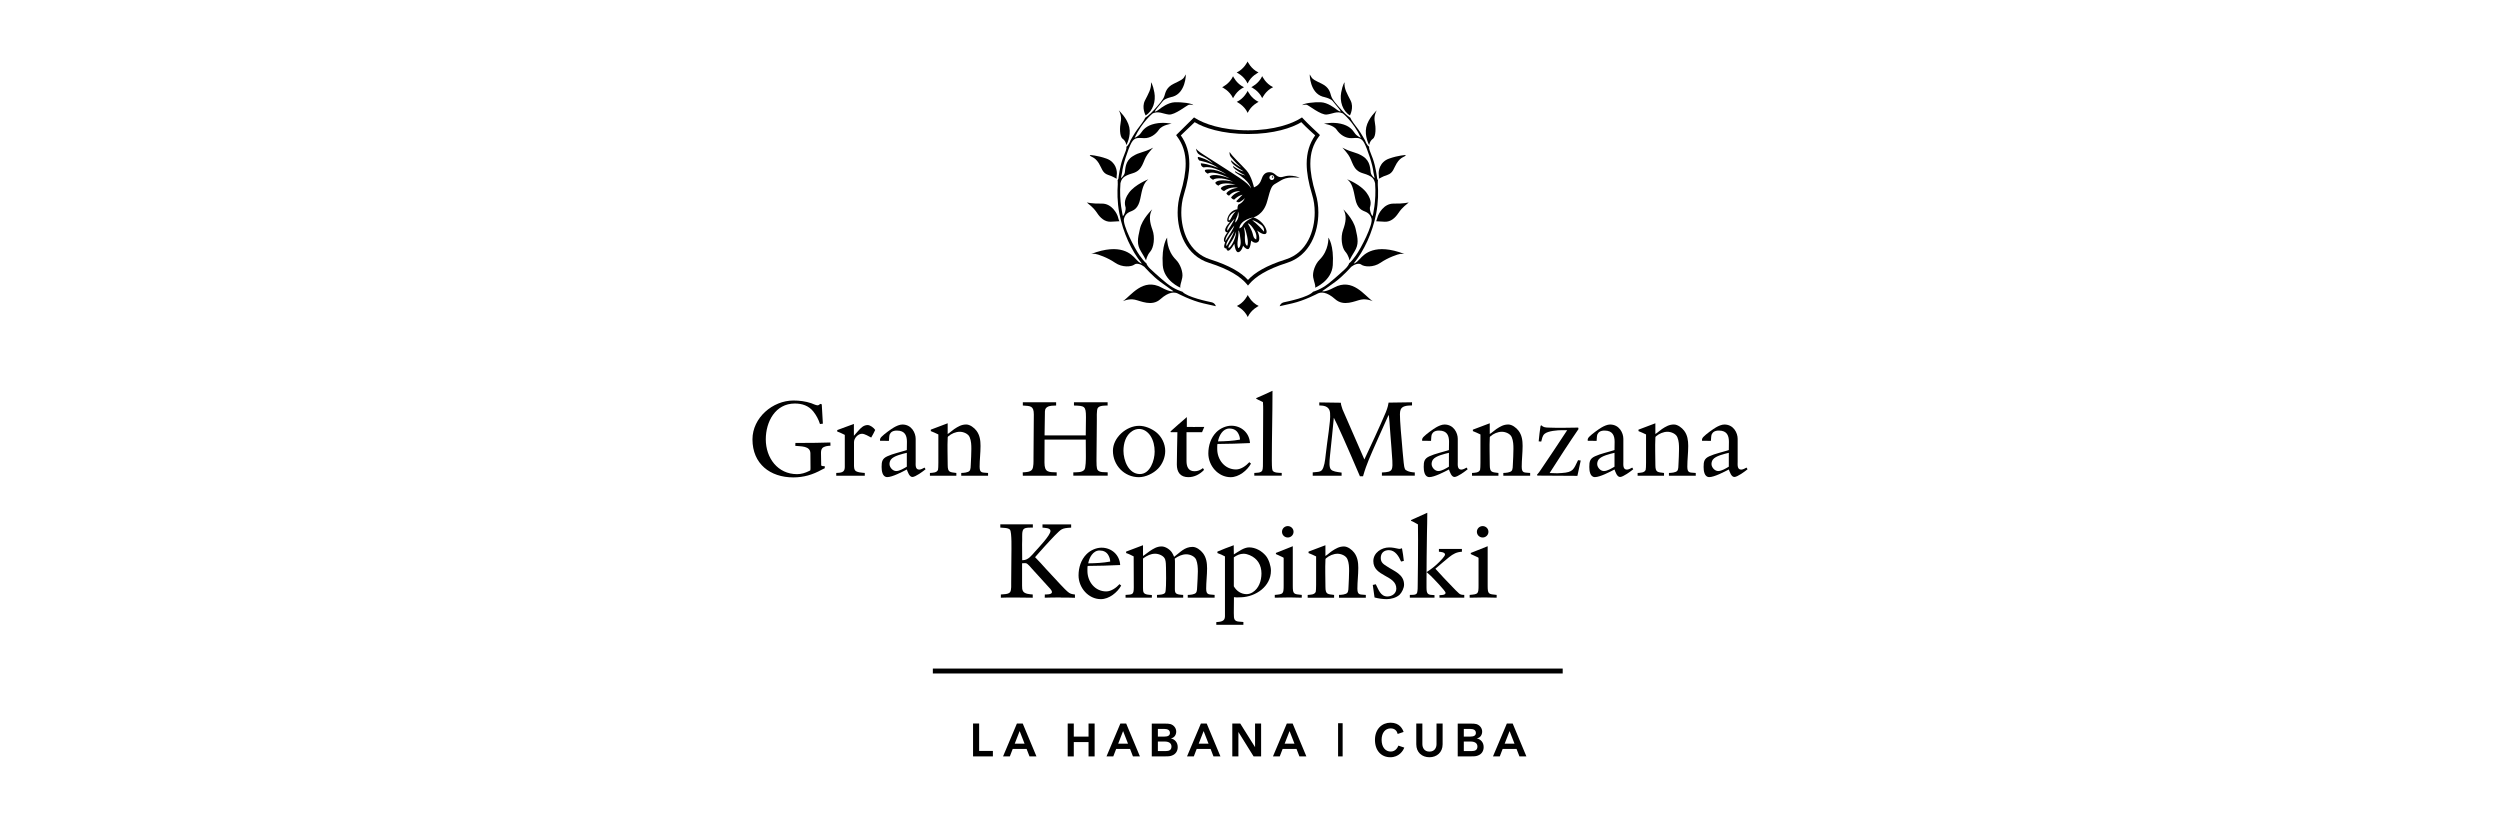<svg xmlns="http://www.w3.org/2000/svg" width="291" height="95" viewBox="0 0 291 95" fill="none"><path d="M95.705 52.184C95.576 52.342 95.564 52.549 95.564 52.744C95.564 53.227 95.576 53.694 95.588 54.176C95.653 54.267 95.874 54.267 96.002 54.267V54.501C95.886 54.554 95.769 54.606 95.653 54.671C94.606 55.256 93.547 55.569 92.344 55.569C89.643 55.569 87.587 53.992 87.587 51.139C87.587 48.625 89.939 46.62 92.357 46.62C93.054 46.62 93.765 46.71 94.425 46.933C94.606 46.998 94.981 47.18 95.162 47.18C95.278 47.18 95.395 47.103 95.459 47.01L95.653 47.063L95.782 49.315L95.445 49.355C95.276 48.82 95.018 48.34 94.668 47.895C94.125 47.218 93.364 46.97 92.523 46.97C90.249 46.97 89.138 49.08 89.138 51.139C89.138 53.302 90.521 55.191 92.781 55.191C93.26 55.191 93.723 55.049 94.15 54.839C94.162 54.826 94.291 54.761 94.306 54.761C94.343 54.734 94.343 54.514 94.343 54.461C94.343 53.901 94.331 53.342 94.331 52.782C94.331 51.869 93.192 51.974 92.573 51.897L92.585 51.557H93.217C94.368 51.557 95.504 51.544 96.655 51.505L96.667 51.882C96.357 51.894 95.918 51.934 95.698 52.182L95.705 52.184Z" fill="black"></path><path d="M101.41 50.933C101.139 50.79 100.646 50.49 100.336 50.49C99.87 50.49 99.406 50.998 99.406 51.468V54.255C99.406 54.425 99.433 54.592 99.522 54.737C99.691 54.997 100.375 55.025 100.661 55.05V55.375H97.34V55.05C97.831 55.025 98.334 55.037 98.334 54.385V50.62C98.049 50.478 97.751 50.333 97.454 50.23V50.061C98.086 49.813 98.758 49.591 99.393 49.346V50.725C99.562 50.531 99.728 50.348 99.897 50.153C100.194 49.816 100.517 49.476 100.995 49.476C101.293 49.476 101.72 49.801 101.873 50.048C101.732 50.348 101.576 50.648 101.407 50.933H101.41Z" fill="black"></path><path d="M106.202 55.52C105.84 55.52 105.659 54.92 105.554 54.647C105.036 54.92 103.86 55.535 103.28 55.535C102.7 55.535 102.62 54.792 102.62 54.35C102.62 53.737 102.685 53.385 103.28 53.112C103.913 52.812 104.857 52.617 105.554 52.383C105.554 52.383 105.567 51.678 105.567 51.433C105.567 50.755 105.373 50.118 104.404 50.118C103.9 50.118 103.692 50.313 103.575 50.535C103.511 50.64 103.486 50.99 103.471 51.318L102.437 51.305C102.397 51.083 102.514 50.94 102.618 50.835C102.903 50.535 103.692 49.963 104.051 49.753C104.322 49.596 104.711 49.413 105.034 49.413C106.12 49.413 106.584 50.403 106.584 51.08V53.737C106.584 54.077 106.507 54.662 106.998 54.662C107.191 54.662 107.449 54.52 107.618 54.427L107.734 54.622C107.437 54.87 106.559 55.522 106.197 55.522L106.202 55.52ZM105.554 52.708C105.076 52.825 104.004 53.06 103.694 53.502C103.59 53.645 103.538 53.842 103.538 54.01C103.538 54.4 103.913 54.83 104.314 54.83C104.716 54.83 105.22 54.517 105.554 54.322V52.708Z" fill="black"></path><path d="M111.889 55.375V55.05C112.135 55.05 112.69 55.01 112.859 54.803C113 54.62 112.988 54.268 113 54.048C113.025 53.448 113.065 52.863 113.065 52.263C113.065 51.808 113.052 51.326 112.871 50.896C112.702 50.478 112.135 50.258 111.72 50.258C111.242 50.258 110.738 50.478 110.376 50.793C110.312 50.846 110.312 50.883 110.312 50.963C110.26 52.006 110.312 53.073 110.312 54.115C110.312 55.015 110.57 54.95 111.319 55.053V55.377H108.243V55.053C108.541 55.028 109.072 55.04 109.186 54.675C109.238 54.493 109.225 53.255 109.225 53.008V50.571C108.94 50.416 108.642 50.311 108.345 50.181V50.011L110.309 49.269V50.518C110.579 50.361 110.813 50.116 111.071 49.946C111.522 49.646 111.924 49.411 112.467 49.411C112.906 49.411 113.397 49.788 113.655 50.128C114.054 50.651 114.134 51.276 114.134 51.913C114.134 52.72 114.029 53.528 114.029 54.335C114.029 55.142 114.391 54.972 115.011 55.053V55.377H111.884L111.889 55.375Z" fill="black"></path><path d="M124.935 55.374V54.984C125.349 54.959 125.917 55.024 126.215 54.684C126.396 54.477 126.396 53.407 126.396 53.107C126.396 52.455 126.383 51.817 126.383 51.167H121.589C121.589 52.067 121.577 52.952 121.577 53.849C121.577 54.997 122.043 54.957 122.998 54.982V55.372H119.057L119.045 54.982C119.394 54.957 119.923 54.969 120.143 54.642C120.324 54.369 120.3 53.692 120.3 53.364C120.3 51.672 120.337 49.938 120.337 48.245C120.337 47.203 119.91 47.268 119.057 47.203V46.826H122.933V47.203C122.623 47.216 122.184 47.203 121.912 47.373C121.614 47.556 121.626 47.816 121.626 48.128C121.614 48.975 121.602 49.835 121.587 50.682H126.381C126.393 49.965 126.406 49.263 126.406 48.545C126.406 47.243 126.225 47.243 125.009 47.203V46.826H128.926V47.203C128.588 47.216 127.983 47.178 127.775 47.503C127.633 47.725 127.671 48.7 127.671 48.988C127.671 50.513 127.631 52.075 127.631 53.599C127.631 53.834 127.618 54.537 127.772 54.719C128.03 55.032 128.573 54.939 128.935 54.979V55.369H124.93L124.935 55.374Z" fill="black"></path><path d="M134.789 54.554C134.246 55.114 133.341 55.544 132.567 55.544C130.873 55.544 129.544 54.164 129.544 52.469C129.544 50.932 131.109 49.565 132.594 49.565C133.279 49.565 134.015 49.877 134.559 50.295C135.218 50.815 135.632 51.65 135.632 52.497C135.632 53.239 135.31 54.022 134.792 54.554H134.789ZM133.899 50.712C133.601 50.27 133.135 49.93 132.594 49.93C132.309 49.93 132.026 50.02 131.793 50.177C131.032 50.66 130.771 51.61 130.771 52.469C130.771 53.577 131.354 55.179 132.684 55.179C133.886 55.179 134.402 53.564 134.402 52.574C134.402 51.922 134.261 51.26 133.899 50.712Z" fill="black"></path><path d="M139.921 50.307H138.11V53.667C138.11 54.304 138.316 54.852 139.04 54.852C139.415 54.852 139.737 54.722 140.023 54.487L140.151 54.694C139.673 55.202 139.028 55.542 138.329 55.542C137.386 55.542 136.984 54.957 136.984 54.069C136.984 52.832 137.036 51.542 137.049 50.305H136.273L136.248 50.215C136.88 49.655 137.503 49.095 138.148 48.548V49.695C138.703 49.708 139.246 49.695 139.802 49.695H140.176L139.918 50.307H139.921Z" fill="black"></path><path d="M143.247 55.545C141.786 55.545 140.65 54.202 140.65 52.783C140.65 51.87 140.936 50.958 141.58 50.308C142.019 49.866 142.691 49.553 143.326 49.553C144.49 49.553 145.432 50.388 145.497 51.573C144.229 51.625 142.977 51.678 141.709 51.678C141.685 51.808 141.685 51.938 141.685 52.068V52.263C141.685 53.513 142.565 54.645 143.87 54.645C144.452 54.645 145.045 54.215 145.42 53.797L145.613 53.967C145.162 54.775 144.204 55.545 143.247 55.545ZM144.14 50.466C143.922 50.048 143.545 49.881 143.093 49.881C142.329 49.881 141.89 50.715 141.774 51.378C142.639 51.365 143.48 51.325 144.333 51.17C144.333 50.935 144.256 50.675 144.14 50.468V50.466Z" fill="black"></path><path d="M146 55.374V55.049C146.271 55.024 146.789 55.062 146.93 54.762C147.02 54.554 147.007 54.007 147.007 53.759C147.007 51.767 147.034 49.773 147.034 47.78C147.034 47.455 147.034 47.128 147.007 46.803C146.749 46.686 146.491 46.543 146.231 46.426V46.336C146.863 46.076 147.483 45.776 148.118 45.488V45.618C148.118 48.275 148.041 50.945 148.041 53.602C148.041 53.822 148.041 54.564 148.118 54.747C148.26 55.059 148.895 55.034 149.192 55.047V55.371H146V55.374Z" fill="black"></path><path d="M160.854 55.374V54.997C161.527 54.957 161.849 54.932 162.005 54.607C162.094 54.412 162.094 53.954 162.07 53.629C162.005 52.562 161.928 51.702 161.851 50.697C161.775 49.655 161.695 48.353 161.631 48.3C161.14 49.408 159.691 52.6 159.317 53.537C159.098 54.072 158.878 54.657 158.657 55.439H158.295C156.797 51.922 155.567 49.173 155.257 48.628C155.088 50.347 155.051 50.803 154.818 52.977C154.728 53.824 154.701 54.397 154.922 54.644C155.128 54.879 155.582 54.932 156.162 55.009V55.374H152.801V54.984C153.24 54.932 153.679 54.972 153.888 54.697C154.133 54.357 154.237 53.707 154.327 52.807C154.404 52.052 154.533 51.245 154.664 50.215C154.768 49.315 154.87 48.665 154.82 48.066C154.743 47.181 153.94 47.218 153.565 47.193V46.841L156.073 46.878C156.085 47.138 156.177 47.333 156.266 47.645L158.813 53.482C159.408 52.22 160.661 49.535 161.308 47.986C161.541 47.426 161.606 47.036 161.631 46.866L164.359 46.826V47.191C163.726 47.203 163.196 47.256 163.027 47.698C162.923 47.958 162.95 48.415 162.975 48.96C163.012 49.715 163.092 50.538 163.156 51.252C163.233 52.112 163.285 52.907 163.389 53.857C163.414 54.157 163.466 54.457 163.558 54.639C163.597 54.704 163.92 54.964 164.681 54.992V55.369H160.854V55.374Z" fill="black"></path><path d="M169.302 55.52C168.94 55.52 168.759 54.92 168.655 54.647C168.137 54.92 166.961 55.535 166.381 55.535C165.801 55.535 165.721 54.792 165.721 54.35C165.721 53.737 165.786 53.385 166.381 53.112C167.013 52.812 167.958 52.617 168.655 52.383C168.655 52.383 168.668 51.678 168.668 51.433C168.668 50.755 168.474 50.118 167.504 50.118C167.001 50.118 166.793 50.313 166.676 50.535C166.612 50.64 166.587 50.99 166.572 51.318L165.538 51.305C165.498 51.083 165.614 50.94 165.719 50.835C166.004 50.535 166.793 49.963 167.152 49.753C167.423 49.596 167.812 49.413 168.134 49.413C169.221 49.413 169.684 50.403 169.684 51.08V53.737C169.684 54.077 169.608 54.662 170.099 54.662C170.292 54.662 170.55 54.52 170.719 54.427L170.835 54.622C170.538 54.87 169.66 55.522 169.298 55.522L169.302 55.52ZM168.655 52.708C168.176 52.825 167.105 53.06 166.795 53.502C166.691 53.645 166.639 53.842 166.639 54.01C166.639 54.4 167.013 54.83 167.415 54.83C167.817 54.83 168.32 54.517 168.655 54.322V52.708Z" fill="black"></path><path d="M174.987 55.375V55.05C175.233 55.05 175.788 55.01 175.957 54.803C176.098 54.62 176.086 54.268 176.098 54.048C176.123 53.448 176.163 52.863 176.163 52.263C176.163 51.808 176.151 51.326 175.969 50.896C175.801 50.478 175.233 50.258 174.819 50.258C174.34 50.258 173.837 50.478 173.474 50.793C173.41 50.846 173.41 50.883 173.41 50.963C173.358 52.006 173.41 53.073 173.41 54.115C173.41 55.015 173.668 54.95 174.417 55.053V55.377H171.342V55.053C171.639 55.028 172.17 55.04 172.284 54.675C172.336 54.493 172.324 53.255 172.324 53.008V50.571C172.038 50.416 171.741 50.311 171.443 50.181V50.011L173.408 49.269V50.518C173.678 50.361 173.911 50.116 174.169 49.946C174.62 49.646 175.022 49.411 175.565 49.411C176.004 49.411 176.495 49.788 176.753 50.128C177.153 50.651 177.232 51.276 177.232 51.913C177.232 52.72 177.128 53.528 177.128 54.335C177.128 55.142 177.49 54.972 178.11 55.053V55.377H174.982L174.987 55.375Z" fill="black"></path><path d="M183.614 55.389C182.064 55.389 180.499 55.361 178.949 55.361L178.909 55.256C179.078 55.086 179.219 54.879 179.348 54.684C180.382 53.147 181.416 51.622 182.423 50.072H181.843C181.312 50.072 180.189 50.15 179.787 50.502C179.529 50.722 179.489 51.087 179.4 51.399L179.102 51.374C179.154 50.775 179.231 50.162 179.321 49.565L179.45 49.512C179.603 49.747 179.941 49.76 180.186 49.772C180.754 49.797 181.337 49.797 181.905 49.797C182.473 49.797 183.108 49.772 183.701 49.772L183.738 49.942C182.587 51.622 181.476 53.342 180.377 55.061C180.675 55.061 180.96 55.089 181.255 55.089C181.424 55.089 181.605 55.076 181.773 55.061C183.157 54.971 183.157 54.631 183.686 53.564L183.996 53.604L183.609 55.389H183.614Z" fill="black"></path><path d="M188.577 55.52C188.214 55.52 188.033 54.92 187.929 54.647C187.411 54.92 186.235 55.535 185.655 55.535C185.075 55.535 184.995 54.792 184.995 54.35C184.995 53.737 185.06 53.385 185.655 53.112C186.287 52.812 187.232 52.617 187.929 52.383C187.929 52.383 187.942 51.678 187.942 51.433C187.942 50.755 187.748 50.118 186.778 50.118C186.275 50.118 186.067 50.313 185.95 50.535C185.886 50.64 185.861 50.99 185.846 51.318L184.812 51.305C184.772 51.083 184.889 50.94 184.993 50.835C185.278 50.535 186.067 49.963 186.426 49.753C186.697 49.596 187.086 49.413 187.408 49.413C188.495 49.413 188.958 50.403 188.958 51.08V53.737C188.958 54.077 188.882 54.662 189.373 54.662C189.566 54.662 189.824 54.52 189.993 54.427L190.109 54.622C189.812 54.87 188.934 55.522 188.572 55.522L188.577 55.52ZM187.929 52.708C187.451 52.825 186.379 53.06 186.069 53.502C185.965 53.645 185.913 53.842 185.913 54.01C185.913 54.4 186.287 54.83 186.689 54.83C187.091 54.83 187.594 54.517 187.929 54.322V52.708Z" fill="black"></path><path d="M194.264 55.375V55.05C194.509 55.05 195.065 55.01 195.234 54.803C195.375 54.62 195.363 54.268 195.375 54.048C195.4 53.448 195.439 52.863 195.439 52.263C195.439 51.808 195.427 51.326 195.246 50.896C195.077 50.478 194.509 50.258 194.095 50.258C193.617 50.258 193.113 50.478 192.751 50.793C192.686 50.846 192.686 50.883 192.686 50.963C192.634 52.006 192.686 53.073 192.686 54.115C192.686 55.015 192.944 54.95 193.693 55.053V55.377H190.618V55.053C190.916 55.028 191.446 55.04 191.56 54.675C191.613 54.493 191.6 53.255 191.6 53.008V50.571C191.315 50.416 191.017 50.311 190.72 50.181V50.011L192.684 49.269V50.518C192.954 50.361 193.187 50.116 193.445 49.946C193.897 49.646 194.299 49.411 194.842 49.411C195.281 49.411 195.772 49.788 196.03 50.128C196.429 50.651 196.508 51.276 196.508 51.913C196.508 52.72 196.404 53.528 196.404 54.335C196.404 55.142 196.766 54.972 197.386 55.053V55.377H194.259L194.264 55.375Z" fill="black"></path><path d="M201.881 55.52C201.519 55.52 201.338 54.92 201.234 54.647C200.715 54.92 199.54 55.535 198.959 55.535C198.379 55.535 198.3 54.792 198.3 54.35C198.3 53.737 198.364 53.385 198.959 53.112C199.592 52.812 200.537 52.617 201.234 52.383C201.234 52.383 201.246 51.678 201.246 51.433C201.246 50.755 201.053 50.118 200.083 50.118C199.579 50.118 199.371 50.313 199.255 50.535C199.19 50.64 199.165 50.99 199.15 51.318L198.116 51.305C198.076 51.083 198.193 50.94 198.297 50.835C198.582 50.535 199.371 49.963 199.731 49.753C200.001 49.596 200.39 49.413 200.713 49.413C201.799 49.413 202.263 50.403 202.263 51.08V53.737C202.263 54.077 202.186 54.662 202.677 54.662C202.871 54.662 203.129 54.52 203.297 54.427L203.414 54.622C203.116 54.87 202.238 55.522 201.876 55.522L201.881 55.52ZM201.234 52.708C200.755 52.825 199.684 53.06 199.374 53.502C199.269 53.645 199.217 53.842 199.217 54.01C199.217 54.4 199.592 54.83 199.994 54.83C200.395 54.83 200.899 54.517 201.234 54.322V52.708Z" fill="black"></path><path d="M123.467 69.547C122.847 69.547 122.227 69.547 121.607 69.572L121.619 69.195C121.8 69.195 122.447 69.219 122.447 68.922C122.447 68.687 122.125 68.415 121.981 68.245C121.361 67.555 120.741 66.89 120.121 66.2C119.98 66.045 119.642 65.615 119.437 65.563C119.397 65.55 119.36 65.55 119.32 65.55C119.203 65.55 119.087 65.55 118.97 65.563V68.18C118.97 68.4 118.97 68.662 119.099 68.844C119.317 69.144 119.861 69.169 120.21 69.197V69.574C119.499 69.562 118.777 69.549 118.065 69.549C117.547 69.549 117.018 69.549 116.5 69.574V69.197C116.81 69.157 117.366 69.197 117.574 68.924C117.743 68.702 117.703 68.012 117.703 67.727C117.715 66.66 117.728 65.59 117.728 64.523C117.728 64.028 117.792 61.943 117.559 61.658C117.353 61.411 116.731 61.451 116.436 61.411V61.033H120.223V61.411C119.9 61.436 119.446 61.358 119.176 61.568C118.918 61.763 118.995 62.481 118.983 62.781C118.983 62.963 118.97 63.186 118.97 63.368C118.97 63.98 118.983 64.593 118.983 65.205H119.072C119.692 65.205 120.106 64.62 120.493 64.19C120.868 63.773 122.276 62.303 122.276 61.806C122.276 61.428 121.604 61.453 121.346 61.416V61.038H124.682V61.416C123.531 61.481 123.559 61.573 122.77 62.341C122.371 62.731 121.994 63.188 121.607 63.59C121.22 63.995 120.87 64.438 120.483 64.855C120.922 65.285 121.336 65.768 121.75 66.222C122.318 66.835 122.886 67.447 123.457 68.06C123.663 68.282 124.218 68.867 124.451 69.01C124.684 69.152 124.853 69.167 125.123 69.204V69.582C124.568 69.557 124.025 69.557 123.469 69.557L123.467 69.547Z" fill="black"></path><path d="M128.14 69.741C126.679 69.741 125.543 68.399 125.543 66.979C125.543 66.067 125.828 65.154 126.473 64.505C126.912 64.062 127.584 63.75 128.219 63.75C129.382 63.75 130.325 64.585 130.389 65.769C129.122 65.822 127.869 65.874 126.602 65.874C126.577 66.004 126.577 66.134 126.577 66.264V66.459C126.577 67.709 127.458 68.841 128.762 68.841C129.345 68.841 129.938 68.411 130.312 67.994L130.506 68.164C130.054 68.971 129.097 69.741 128.14 69.741ZM129.033 64.662C128.814 64.245 128.437 64.077 127.986 64.077C127.222 64.077 126.783 64.912 126.667 65.574C127.532 65.562 128.373 65.522 129.226 65.367C129.226 65.132 129.149 64.872 129.033 64.665V64.662Z" fill="black"></path><path d="M138.254 69.572V69.247C138.5 69.247 139.043 69.207 139.211 69C139.353 68.817 139.34 68.465 139.353 68.245C139.378 67.672 139.43 67.097 139.43 66.525C139.43 66.07 139.405 65.588 139.236 65.158C139.068 64.74 138.5 64.52 138.085 64.52C137.582 64.52 137.143 64.74 136.741 65.028C136.766 65.183 136.766 65.353 136.766 65.51C136.766 66.54 136.754 67.567 136.754 68.597C136.754 68.727 136.766 68.87 136.83 68.987C136.947 69.222 137.503 69.235 137.723 69.247V69.572H134.673V69.247C134.906 69.235 135.514 69.222 135.63 68.975C135.734 68.74 135.734 67.607 135.734 67.295C135.734 66.89 135.734 66.488 135.722 66.083C135.709 65.758 135.722 65.418 135.618 65.105C135.476 64.688 134.881 64.453 134.467 64.453C133.936 64.453 133.537 64.673 133.11 64.96C133.071 64.985 133.046 65 133.046 65.065V68.425C133.046 68.567 133.046 68.842 133.123 68.972C133.276 69.245 133.807 69.232 134.077 69.26V69.572H131.015V69.247C131.803 69.195 131.972 69.247 131.972 68.387C131.972 67.175 131.959 65.978 131.959 64.765C131.674 64.623 131.379 64.466 131.081 64.376V64.206L133.046 63.463V64.713C133.316 64.555 133.549 64.335 133.807 64.165C134.259 63.866 134.66 63.606 135.216 63.606C135.655 63.606 136.186 63.958 136.419 64.323C136.523 64.481 136.6 64.648 136.664 64.818C137.361 64.311 137.867 63.658 138.81 63.658C139.276 63.658 139.752 64.035 140.025 64.388C140.424 64.91 140.504 65.535 140.504 66.173C140.504 66.955 140.399 67.75 140.399 68.53C140.399 69.31 140.761 69.167 141.382 69.247V69.572H138.254Z" fill="black"></path><path d="M144.472 69.522L144.135 69.534C143.967 69.546 143.798 69.534 143.632 69.509C143.619 69.964 143.619 70.421 143.619 70.876C143.619 71.201 143.607 71.541 143.632 71.854C143.684 72.478 144.304 72.323 144.73 72.401V72.726H141.578V72.413C142.044 72.374 142.585 72.361 142.585 71.749V64.767C142.315 64.612 142.005 64.48 141.707 64.377V64.207C142.34 63.947 142.962 63.688 143.607 63.465V63.7C143.607 63.987 143.619 64.247 143.619 64.535C144.138 64.222 144.782 63.715 145.402 63.715C146.139 63.715 146.876 64.132 147.342 64.692C147.692 65.11 147.937 65.89 147.937 66.424C147.937 68.262 146.179 69.459 144.475 69.524L144.472 69.522ZM145.479 64.625C145.274 64.535 144.988 64.455 144.768 64.455C144.316 64.455 143.979 64.625 143.617 64.872V68.247C143.927 68.794 144.47 69.159 145.102 69.159C145.348 69.159 145.569 69.082 145.775 68.964C146.538 68.509 146.834 67.597 146.834 66.749C146.834 65.772 146.367 65.005 145.477 64.627L145.479 64.625Z" fill="black"></path><path d="M150.363 69.547H149.833C149.341 69.547 148.878 69.559 148.384 69.572V69.247C149.379 69.157 149.418 69.157 149.418 68.099V65.012C149.418 64.972 149.418 64.922 149.381 64.895C149.213 64.805 148.709 64.582 148.516 64.493V64.362L150.48 63.58V68.164C150.48 69.167 150.569 69.154 151.526 69.247V69.572C151.14 69.559 150.75 69.547 150.363 69.547ZM149.897 62.565C149.535 62.565 149.225 62.278 149.225 61.901C149.225 61.523 149.535 61.236 149.897 61.236C150.259 61.236 150.569 61.523 150.569 61.901C150.569 62.278 150.259 62.565 149.897 62.565Z" fill="black"></path><path d="M155.859 69.572V69.246C156.105 69.246 156.66 69.207 156.829 68.999C156.97 68.817 156.958 68.464 156.97 68.244C156.995 67.644 157.035 67.059 157.035 66.46C157.035 66.005 157.022 65.522 156.841 65.092C156.673 64.675 156.105 64.455 155.691 64.455C155.212 64.455 154.709 64.675 154.346 64.99C154.282 65.042 154.282 65.08 154.282 65.16C154.23 66.202 154.282 67.269 154.282 68.312C154.282 69.212 154.54 69.147 155.289 69.249V69.574H152.214V69.249C152.511 69.224 153.042 69.237 153.156 68.872C153.208 68.689 153.196 67.452 153.196 67.204V64.767C152.91 64.612 152.613 64.507 152.315 64.377V64.207L154.279 63.465V64.715C154.55 64.557 154.783 64.312 155.041 64.142C155.492 63.843 155.894 63.608 156.437 63.608C156.876 63.608 157.367 63.985 157.625 64.325C158.024 64.847 158.104 65.472 158.104 66.11C158.104 66.917 158 67.724 158 68.532C158 69.339 158.362 69.169 158.982 69.249V69.574H155.854L155.859 69.572Z" fill="black"></path><path d="M162.904 69.234C162.529 69.574 161.909 69.741 161.418 69.741C160.927 69.741 160.461 69.664 159.997 69.546C159.932 69.064 159.856 68.569 159.791 68.087L160.141 68.009C160.451 68.597 160.684 69.429 161.485 69.429C162.016 69.429 162.532 69.089 162.532 68.516C162.532 66.927 159.856 67.137 159.856 65.312C159.856 64.335 160.81 63.722 161.703 63.722C162.09 63.722 162.427 63.8 162.802 63.88C162.827 63.88 162.866 63.892 162.891 63.892C162.995 63.892 163.097 63.852 163.189 63.815C163.278 64.297 163.358 64.792 163.407 65.287L163.085 65.365C162.827 64.765 162.4 64.037 161.664 64.037C161.096 64.037 160.721 64.362 160.721 64.95C160.721 65.497 161.058 65.68 161.458 65.939C162.286 66.499 163.434 66.839 163.434 68.062C163.434 68.439 163.176 68.974 162.904 69.234Z" fill="black"></path><path d="M164.104 69.572V69.247C164.362 69.234 164.881 69.299 164.957 68.975C165.022 68.702 165.022 68.362 165.022 68.075C165.047 66.343 165.062 64.635 165.062 62.903C165.062 62.278 165.049 61.666 165.049 61.041C164.779 60.899 164.533 60.729 164.248 60.624V60.534C164.868 60.246 165.503 59.974 166.136 59.686V59.816C166.136 60.584 166.111 61.341 166.098 62.108C166.071 63.918 166.046 65.743 166.046 67.552V68.412C166.046 69.247 166.267 69.232 166.976 69.272V69.572H164.107H164.104ZM167.554 69.572V69.272C167.748 69.272 168.266 69.284 168.266 69C168.266 68.792 166.818 67.295 166.56 67.045C166.391 66.888 166.222 66.745 166.056 66.59C166.587 66.265 167.103 65.848 167.542 65.405C167.683 65.263 168.202 64.74 168.202 64.545C168.202 64.273 167.671 64.233 167.49 64.221V63.895H170.166V64.221C169.546 64.258 169.159 64.468 168.668 64.858C168.125 65.288 167.609 65.758 167.078 66.2C167.738 66.918 168.383 67.632 169.07 68.322C169.315 68.57 169.573 68.857 169.846 69.09C170.027 69.232 170.22 69.247 170.441 69.247V69.572H167.559H167.554Z" fill="black"></path><path d="M173.048 69.547H172.517C172.026 69.547 171.562 69.559 171.069 69.572V69.247C172.063 69.157 172.103 69.157 172.103 68.099V65.012C172.103 64.972 172.103 64.922 172.066 64.895C171.897 64.805 171.393 64.582 171.2 64.493V64.362L173.164 63.58V68.164C173.164 69.167 173.254 69.154 174.211 69.247V69.572C173.824 69.559 173.435 69.547 173.048 69.547ZM172.581 62.565C172.219 62.565 171.909 62.278 171.909 61.901C171.909 61.523 172.219 61.236 172.581 61.236C172.944 61.236 173.254 61.523 173.254 61.901C173.254 62.278 172.944 62.565 172.581 62.565Z" fill="black"></path><path d="M113.972 87.408H115.572V88.045H113.263V84.216H113.972V87.405V87.408Z" fill="black"></path><path d="M116.755 88.045L118.37 84.216H119.044L120.644 88.045H119.833L119.498 87.178H117.879L117.544 88.045H116.755ZM118.117 86.565H119.26L118.687 85.096L118.114 86.565H118.117Z" fill="black"></path><path d="M126.706 84.219H127.415V88.048H126.706V86.378H124.989V88.048H124.28V84.219H124.989V85.741H126.706V84.219Z" fill="black"></path><path d="M128.797 88.045L130.412 84.216H131.086L132.686 88.045H131.875L131.54 87.178H129.92L129.586 88.045H128.797ZM130.159 86.565H131.302L130.729 85.096L130.156 86.565H130.159Z" fill="black"></path><path d="M135.424 84.224C135.925 84.229 136.061 84.234 136.245 84.284C136.624 84.401 136.912 84.743 136.912 85.156C136.912 85.508 136.719 85.881 136.275 85.948C136.694 86.026 137.086 86.373 137.086 86.958C137.086 87.398 136.872 87.785 136.406 87.948C136.168 88.04 135.979 88.045 135.55 88.045H134.067V84.224H135.424ZM134.777 85.741H135.511C135.962 85.741 136.18 85.603 136.18 85.321C136.18 84.969 135.908 84.846 135.501 84.846H134.777V85.738V85.741ZM134.777 87.425H135.699C136.116 87.425 136.359 87.278 136.359 86.901C136.359 86.548 136.116 86.313 135.548 86.313H134.777V87.425Z" fill="black"></path><path d="M138.17 88.045L139.785 84.216H140.459L142.059 88.045H141.248L140.913 87.178H139.293L138.959 88.045H138.17ZM139.532 86.565H140.675L140.102 85.096L139.529 86.565H139.532Z" fill="black"></path><path d="M144.15 85.203V88.045H143.44V84.216H144.363L146.089 86.968V84.216H146.793V88.045H145.918L144.15 85.203Z" fill="black"></path><path d="M148.173 88.045L149.788 84.216H150.462L152.062 88.045H151.251L150.916 87.178H149.297L148.962 88.045H148.173ZM149.535 86.565H150.678L150.105 85.096L149.532 86.565H149.535Z" fill="black"></path><path d="M163.458 87.021C163.322 87.393 162.851 88.143 161.829 88.143C160.807 88.143 160.046 87.403 160.046 86.121C160.046 84.838 160.882 84.121 161.854 84.121C162.923 84.121 163.258 84.856 163.379 85.198L162.69 85.433C162.618 85.111 162.387 84.786 161.874 84.786C161.251 84.786 160.82 85.291 160.82 86.113C160.82 86.986 161.276 87.481 161.879 87.481C162.442 87.481 162.68 87.011 162.776 86.791L163.461 87.021H163.458Z" fill="black"></path><path d="M166.39 88.143C165.515 88.143 164.855 87.581 164.855 86.633V84.219H165.564V86.608C165.564 87.001 165.758 87.486 166.39 87.486C167.023 87.486 167.211 86.996 167.211 86.608V84.219H167.921V86.633C167.921 87.593 167.226 88.143 166.39 88.143Z" fill="black"></path><path d="M171.036 84.224C171.537 84.229 171.673 84.234 171.857 84.284C172.236 84.401 172.524 84.743 172.524 85.156C172.524 85.508 172.33 85.881 171.886 85.948C172.306 86.026 172.697 86.373 172.697 86.958C172.697 87.398 172.484 87.785 172.018 87.948C171.78 88.04 171.591 88.045 171.162 88.045H169.679V84.224H171.036ZM170.388 85.741H171.123C171.574 85.741 171.792 85.603 171.792 85.321C171.792 84.969 171.519 84.846 171.113 84.846H170.388V85.738V85.741ZM170.388 87.425H171.311C171.728 87.425 171.971 87.278 171.971 86.901C171.971 86.548 171.728 86.313 171.16 86.313H170.388V87.425Z" fill="black"></path><path d="M173.784 88.045L175.399 84.216H176.074L177.673 88.045H176.862L176.527 87.178H174.908L174.573 88.045H173.784ZM175.146 86.565H176.289L175.716 85.096L175.143 86.565H175.146Z" fill="black"></path><path d="M181.898 77.82H108.583V78.393H181.898V77.82Z" fill="black"></path><path d="M156.283 84.182H155.753V88.046H156.283V84.182Z" fill="black"></path><path d="M145.229 10.577C145.229 10.577 144.84 11.449 143.957 11.859C143.957 11.859 144.822 12.251 145.229 13.141C145.636 12.251 146.501 11.859 146.501 11.859C145.618 11.449 145.229 10.577 145.229 10.577Z" fill="black"></path><path d="M145.219 9.72C145.626 8.83 146.492 8.438 146.492 8.438C145.609 8.028 145.219 7.155 145.219 7.155C145.219 7.155 144.83 8.028 143.947 8.438C143.947 8.438 144.813 8.83 145.219 9.72Z" fill="black"></path><path d="M145.648 10.145C145.648 10.145 146.514 10.537 146.921 11.427C146.921 11.427 147.31 10.555 148.193 10.145C147.31 9.735 146.921 8.862 146.921 8.862C146.514 9.752 145.648 10.145 145.648 10.145Z" fill="black"></path><path d="M143.528 11.437C143.528 11.437 143.917 10.564 144.8 10.154C143.917 9.744 143.528 8.872 143.528 8.872C143.121 9.762 142.255 10.154 142.255 10.154C142.255 10.154 143.121 10.547 143.528 11.437Z" fill="black"></path><path d="M137.002 15.871C137.682 16.776 138.012 17.818 138.012 19.055C138.012 20.043 137.808 21.183 137.392 22.545C137.186 23.212 137.077 23.97 137.077 24.737C137.077 27.014 138.042 29.751 140.75 30.603C143.099 31.346 144.413 32.228 145.105 33.048L145.266 33.24L145.43 33.048C146.122 32.228 147.439 31.346 149.785 30.603C152.493 29.751 153.458 27.014 153.458 24.737C153.458 23.962 153.349 23.205 153.143 22.545C152.726 21.18 152.523 20.04 152.523 19.055C152.523 17.798 152.843 16.788 153.533 15.871L153.639 15.729L153.52 15.596C153.52 15.596 152.141 14.319 151.672 13.799L151.553 13.666L151.402 13.761C150.427 14.381 148.337 15.169 145.269 15.169C142.201 15.169 140.11 14.379 139.138 13.761L138.986 13.666L136.901 15.729L137.007 15.871H137.002ZM139.058 14.221C140.127 14.871 142.24 15.601 145.266 15.601C148.292 15.601 150.405 14.871 151.474 14.221C151.923 14.721 153.086 15.759 153.086 15.759C152.421 16.706 152.097 17.786 152.097 19.058C152.097 20.085 152.305 21.268 152.736 22.675C152.93 23.295 153.032 24.007 153.032 24.739C153.032 26.864 152.146 29.414 149.659 30.196C147.384 30.913 146.033 31.743 145.266 32.586C144.502 31.743 143.151 30.913 140.876 30.196C138.389 29.414 137.503 26.864 137.503 24.739C137.503 24.015 137.605 23.3 137.799 22.675C138.23 21.273 138.438 20.09 138.438 19.058C138.438 17.788 138.113 16.708 137.449 15.759L139.061 14.221H139.058Z" fill="black"></path><path d="M148.208 20.627C148.223 20.58 148.193 20.532 148.149 20.522C148.104 20.509 148.057 20.537 148.042 20.585C148.032 20.63 148.059 20.677 148.107 20.69C148.154 20.702 148.198 20.672 148.208 20.627Z" fill="black"></path><path d="M139.819 18.11C140.812 18.573 141.166 19.023 141.166 19.023C141.166 19.023 140.648 18.675 140.211 18.5C139.889 18.37 139.45 18.225 139.447 18.285C139.326 18.42 139.606 18.688 139.606 18.688C139.606 18.688 140.921 18.91 141.826 19.562C141.826 19.562 140.707 19.078 139.78 19.005C139.78 19.005 139.728 19.345 140.087 19.487C141.347 19.262 142.734 20.3 142.734 20.3C141.211 19.47 140.283 19.775 140.283 19.775C140.283 19.775 140.097 19.952 140.581 20.215C141.305 19.752 143.138 20.767 143.138 20.767C141.288 20.065 140.836 20.51 140.836 20.51C140.836 20.51 140.673 20.63 141.211 20.935C141.231 20.81 142.131 20.515 143.53 21.147C143.53 21.147 141.858 20.72 141.461 21.262C141.461 21.262 141.461 21.465 141.833 21.61C142.324 21.105 143.812 21.487 143.812 21.487C142.27 21.45 142.101 21.917 142.101 21.917C142.101 21.917 142.126 22.119 142.476 22.242C143.225 21.647 144.095 21.855 144.095 21.855C143.011 21.982 142.749 22.509 142.749 22.509C142.749 22.509 142.843 22.722 143.061 22.777C143.604 22.139 144.356 22.264 144.356 22.264C143.562 22.527 143.297 22.987 143.297 22.987C143.297 22.987 143.403 23.179 143.651 23.242C144.194 22.712 144.631 22.672 144.631 22.672L143.894 23.427C143.894 23.427 144.006 23.514 144.065 23.534C144.194 23.577 144.333 23.497 144.333 23.497C144.333 23.497 144.829 23.217 144.906 23.027C144.906 23.027 144.792 23.484 144.244 23.769C144.199 23.794 144.165 23.809 144.132 23.822C144.078 23.954 144.033 24.129 144.033 24.361C144.033 24.361 143.175 24.424 142.882 25.401C142.882 25.401 142.714 25.949 143.168 25.819C143.168 25.819 142.463 26.579 142.629 26.906C142.704 27.056 142.843 27.071 142.907 27.014C142.731 27.236 142.208 27.953 142.612 28.218C142.612 28.218 142.26 28.946 142.746 28.918C142.746 28.918 142.873 29.783 143.681 28.371C143.681 28.371 143.775 29.418 144.15 29.356C144.524 29.293 144.698 28.601 144.698 28.601C144.698 28.601 144.983 29.018 145.268 28.998C145.554 28.978 145.628 28.006 145.628 28.006C145.628 28.006 146.077 28.451 146.432 28.163C146.784 27.876 146.422 26.966 146.33 26.834C146.33 26.834 147.089 27.466 147.369 27.176C147.644 26.886 147.022 25.641 145.891 25.306C145.891 25.306 144.906 25.681 144.653 26.244C144.527 26.521 144.259 26.581 144.259 26.581C144.366 25.541 145.891 25.306 145.891 25.306C145.891 25.306 147.084 25.029 147.505 23.409C147.93 21.79 148.034 21.612 148.505 21.355C148.974 21.1 148.954 21.062 149.336 20.877C150.082 20.517 151.285 20.697 151.285 20.697C151.285 20.697 151.025 20.53 150.42 20.467C149.529 20.375 149.375 20.7 148.914 20.597C148.468 20.495 148.364 20.017 147.724 20.042C147.235 20.062 146.992 20.38 146.811 20.937C146.583 21.634 145.96 21.805 145.96 21.805C145.96 21.805 145.695 20.512 145.075 19.82C144.455 19.128 143.448 18.228 143.133 17.69C143.133 17.69 143.063 17.988 143.259 18.258C143.259 18.258 143.803 18.962 144.47 19.5C144.47 19.5 143.976 19.27 143.279 18.637C143.292 18.79 143.344 18.913 143.517 19.082C143.517 19.082 143.76 19.355 144.75 19.947C144.75 19.947 144.38 19.942 143.522 19.322C143.517 19.442 143.557 19.5 143.743 19.67C143.743 19.67 144.336 20.132 144.961 20.417C144.961 20.417 144.353 20.33 143.743 19.905C143.75 19.925 143.77 19.995 143.803 20.077C145.581 21.135 145.611 21.932 145.611 21.932C145.256 21.202 144.185 20.642 140.115 18.018C140.115 18.018 139.413 17.588 139.219 17.3C139.219 17.3 139.209 17.5 139.405 17.813C139.405 17.813 139.485 17.953 139.819 18.11ZM146.791 26.171C147.22 26.489 147.133 26.968 147.133 26.968C146.484 26.181 145.764 25.636 145.764 25.636C145.764 25.636 146.037 25.614 146.791 26.174V26.171ZM146.027 26.821C146.372 27.396 146.216 27.876 146.216 27.876C145.953 27.746 145.921 27.633 145.802 27.169C145.683 26.701 145.239 25.994 145.239 25.994C145.239 25.994 145.521 25.976 146.027 26.821ZM145.179 27.603C145.348 28.383 145.179 28.608 145.179 28.608C144.859 28.521 144.899 27.683 144.909 27.328C144.916 26.974 144.782 26.451 144.782 26.451C144.894 26.471 145.013 26.821 145.182 27.601L145.179 27.603ZM143.031 25.674C142.962 25.511 143.031 25.206 143.334 24.924C143.636 24.642 143.877 24.607 143.877 24.607C143.582 24.764 143.309 25.374 143.23 25.511C143.15 25.649 143.031 25.671 143.031 25.671V25.674ZM142.887 26.866C142.624 26.504 143.713 25.449 143.713 25.449C143.483 25.989 142.887 26.866 142.887 26.866ZM143.671 26.256C143.515 26.779 143.059 27.381 142.654 28.053C142.51 27.611 143.671 26.256 143.671 26.256ZM142.788 28.631C142.493 28.398 143.681 26.889 143.681 26.889C143.421 27.561 142.788 28.631 142.788 28.631ZM142.997 28.858C142.917 28.493 143.542 28.111 143.884 26.961C143.874 27.786 143.222 28.893 142.997 28.858ZM143.778 25.904C143.778 25.904 143.76 25.671 143.954 25.304C144.135 24.961 144.1 24.619 144.1 24.619C144.1 24.619 144.242 24.904 144.157 25.234C144.018 25.779 143.778 25.904 143.778 25.904ZM144.403 27.971C144.48 28.726 144.165 28.891 144.165 28.891C144.038 28.786 143.996 28.368 144.093 27.813C144.189 27.259 144.157 26.831 144.157 26.831C144.157 26.831 144.281 26.744 144.403 27.971ZM148.111 20.39C148.262 20.427 148.356 20.585 148.319 20.74C148.279 20.895 148.123 20.987 147.972 20.947C147.818 20.907 147.729 20.752 147.766 20.6C147.806 20.445 147.959 20.352 148.113 20.392L148.111 20.39Z" fill="black"></path><path d="M134.368 10.767C134.185 9.77 133.971 9.58 133.971 9.58C134.048 10.329 133.676 10.889 133.267 11.709C132.858 12.529 133.349 13.434 133.349 13.434C134.222 12.914 134.552 11.764 134.368 10.767Z" fill="black"></path><path d="M130.454 14.199C130.33 14.796 130.303 15.889 130.68 16.156C131.057 16.424 131.107 16.891 131.107 16.891C131.107 16.891 131.674 15.871 131.449 14.811C131.223 13.752 130.224 12.844 130.224 12.844C130.37 13.072 130.581 13.604 130.454 14.199Z" fill="black"></path><path d="M127.902 19.003C128.239 19.538 128.309 20.137 128.978 20.357C129.695 20.592 129.789 20.742 129.985 20.8C129.985 20.8 129.955 20.59 129.993 20.35C130.06 19.895 129.891 18.858 128.802 18.465C127.713 18.075 126.845 18.04 126.845 18.04C126.964 18.333 127.379 18.175 127.904 19.003H127.902Z" fill="black"></path><path d="M127.721 24.821C128.07 25.349 128.591 25.843 129.296 25.808C130.05 25.771 130.097 25.771 130.303 25.753C130.303 25.753 130.201 25.568 130.151 25.331C130.055 24.881 129.402 23.674 128.249 23.699C127.093 23.724 126.505 23.561 126.505 23.561C126.721 23.791 127.202 24.039 127.723 24.821H127.721Z" fill="black"></path><path d="M132.687 26.639C132.414 27.814 132.3 28.433 132.811 29.266C133.321 30.096 133.398 30.318 133.398 30.318C133.398 30.318 133.478 29.756 133.887 29.293C134.296 28.828 134.465 27.626 134.147 26.759C133.832 25.891 133.689 25.084 134.115 24.369C134.115 24.369 132.957 25.464 132.687 26.636V26.639Z" fill="black"></path><path d="M136.896 30.248C135.755 29.126 135.856 27.659 135.856 27.659C135.856 27.659 135.192 28.494 135.343 30.863C135.46 32.69 137.399 33.488 137.399 33.488C137.33 33.198 137.496 32.933 137.617 32.31C137.739 31.686 137.374 30.721 136.893 30.248H136.896Z" fill="black"></path><path d="M141.027 35.184C140.62 35.096 138.175 34.596 137.636 33.957C137.636 33.957 136.743 33.722 135.838 32.999C134.933 32.274 133.909 31.312 133.909 31.312C133.909 31.312 133.512 30.952 133.442 30.645C133.442 30.645 133.274 30.59 132.666 29.75C132.056 28.91 130.652 26.173 130.831 25.461C131.009 24.751 131.577 24.651 131.766 24.551C131.954 24.451 132.497 24.271 132.728 23.136C132.956 22.001 133.075 21.336 133.671 20.869C133.671 20.869 132.12 21.466 131.406 22.444C130.694 23.421 130.995 23.956 131.027 24.178C131.059 24.401 130.91 25.001 130.704 25.156C130.704 25.156 130.25 23.416 130.419 21.331C130.551 20.841 130.672 20.504 131.84 20.169C133.068 19.817 133.008 18.747 133.549 18C133.906 17.507 134.229 17.187 134.229 17.187C132.941 17.855 132.711 17.642 131.828 18.202C130.945 18.762 130.999 19.697 130.93 20.082C130.861 20.464 130.481 20.739 130.476 20.744L130.489 20.681L130.62 20.032C130.66 19.332 131.319 17.297 131.696 16.62C132.073 15.942 132.473 16.057 133.175 16.08C133.876 16.105 134.519 15.657 134.901 15.095C135.283 14.53 136.376 14.4 136.376 14.4C136.376 14.4 135.409 14.18 134.425 14.4C133.44 14.623 133.063 15.095 132.798 15.485C132.532 15.875 132.066 16.042 132.066 16.042C132.979 14.123 134.186 13.193 134.186 13.193C134.876 12.898 135.352 13.25 136.047 13.333C136.741 13.415 138.165 12.238 138.385 12.196C138.606 12.153 138.911 12.243 138.911 12.243C138.76 12.016 137.512 11.868 136.729 11.903C135.945 11.941 135.144 12.56 134.95 12.713C134.757 12.868 134.36 13.1 134.442 12.923C134.521 12.745 135.022 12.196 135.365 11.756C135.617 11.431 136.515 11.253 136.515 11.253C138.023 10.796 138.033 8.684 138.033 8.684C138.033 8.684 138.021 8.634 137.86 8.939C137.698 9.244 137.458 9.339 136.619 9.751C135.781 10.163 135.67 10.718 135.538 11.166C135.407 11.613 134.908 12.138 134.335 12.788C133.762 13.438 133.289 13.713 133.289 13.713C133.222 13.983 132.674 14.668 132.376 15.068C132.078 15.467 131.585 16.35 131.585 16.35C131.376 16.945 131.116 17.072 131.116 17.072C131.153 17.392 131.029 17.532 130.684 18.474C130.342 19.417 130.196 20.679 130.196 20.679C130.196 20.679 130.188 20.721 130.179 20.794C130.151 20.874 130.119 20.944 130.087 20.982C130.087 20.982 130.121 21.169 130.107 21.486C130.052 22.256 130.032 23.496 130.293 24.851C130.724 27.093 131.709 29.198 132.904 30.665C132.904 30.665 132.716 30.72 132.207 30.15C131.701 29.58 130.451 28.24 127.009 29.562C127.009 29.562 127.227 29.522 127.49 29.552C127.753 29.58 128.921 29.977 129.782 30.575C130.645 31.172 131.704 31.055 132.034 30.8C132.319 30.577 132.84 30.77 133.202 31.055C133.294 31.157 134.174 32.154 135.059 32.804C135.994 33.492 136.595 33.897 136.595 33.897C136.595 33.897 136.267 34.052 135.206 33.474C133.021 32.284 131.647 34.439 130.697 35.059C130.697 35.059 131.381 34.736 132.078 34.879C132.775 35.021 134.072 35.716 135.069 34.824C136.066 33.932 136.734 33.987 137.091 34.162C137.091 34.162 138.633 34.986 140.079 35.314L141.525 35.641C141.525 35.641 141.436 35.271 141.029 35.184H141.027Z" fill="black"></path><path d="M145.239 34.335C145.239 34.335 144.85 35.207 143.967 35.617C143.967 35.617 144.833 36.01 145.239 36.9C145.646 36.01 146.512 35.617 146.512 35.617C145.629 35.207 145.239 34.335 145.239 34.335Z" fill="black"></path><path d="M152.861 32.31C152.983 32.933 153.151 33.198 153.08 33.488C153.08 33.488 155.019 32.69 155.136 30.863C155.289 28.494 154.622 27.659 154.622 27.659C154.622 27.659 154.724 29.126 153.583 30.248C153.102 30.721 152.737 31.686 152.859 32.31H152.861Z" fill="black"></path><path d="M157.132 13.434C157.132 13.434 157.623 12.532 157.214 11.709C156.805 10.889 156.43 10.329 156.51 9.58C156.51 9.58 156.299 9.767 156.113 10.767C155.929 11.764 156.259 12.914 157.132 13.434Z" fill="black"></path><path d="M159.801 16.156C160.178 15.889 160.151 14.796 160.027 14.199C159.903 13.602 160.113 13.072 160.257 12.844C160.257 12.844 159.258 13.752 159.032 14.811C158.806 15.871 159.374 16.891 159.374 16.891C159.374 16.891 159.424 16.424 159.801 16.156Z" fill="black"></path><path d="M160.495 20.8C160.694 20.742 160.786 20.593 161.502 20.358C162.172 20.138 162.241 19.538 162.579 19.003C163.102 18.175 163.516 18.333 163.638 18.041C163.638 18.041 162.77 18.076 161.681 18.465C160.592 18.855 160.424 19.895 160.49 20.35C160.525 20.59 160.498 20.8 160.498 20.8H160.495Z" fill="black"></path><path d="M160.329 25.331C160.277 25.569 160.178 25.754 160.178 25.754C160.384 25.771 160.431 25.771 161.185 25.809C161.887 25.844 162.408 25.349 162.76 24.821C163.281 24.039 163.764 23.791 163.977 23.561C163.977 23.561 163.387 23.724 162.234 23.699C161.078 23.674 160.428 24.881 160.332 25.331H160.329Z" fill="black"></path><path d="M156.594 29.291C157.003 29.756 157.083 30.316 157.083 30.316C157.083 30.316 157.159 30.093 157.67 29.263C158.181 28.433 158.067 27.811 157.794 26.636C157.522 25.461 156.366 24.369 156.366 24.369C156.792 25.084 156.651 25.891 156.334 26.759C156.019 27.626 156.185 28.828 156.594 29.293V29.291Z" fill="black"></path><path d="M158.275 30.15C157.769 30.72 157.578 30.665 157.578 30.665C158.771 29.198 159.756 27.093 160.19 24.851C160.45 23.496 160.433 22.256 160.376 21.486C160.361 21.169 160.396 20.982 160.396 20.982C160.363 20.944 160.334 20.874 160.304 20.794C160.294 20.721 160.286 20.679 160.286 20.679C160.286 20.679 160.14 19.417 159.798 18.474C159.456 17.532 159.329 17.392 159.366 17.072C159.366 17.072 159.103 16.945 158.897 16.35C158.897 16.35 158.404 15.467 158.106 15.068C157.809 14.668 157.261 13.983 157.194 13.713C157.194 13.713 156.72 13.438 156.147 12.788C155.574 12.138 155.076 11.613 154.944 11.166C154.813 10.718 154.699 10.163 153.863 9.751C153.025 9.341 152.784 9.244 152.623 8.939C152.462 8.634 152.449 8.684 152.449 8.684C152.449 8.684 152.457 10.796 153.967 11.253C153.967 11.253 154.867 11.433 155.118 11.756C155.46 12.196 155.961 12.745 156.04 12.923C156.12 13.1 155.725 12.866 155.532 12.713C155.338 12.558 154.537 11.938 153.754 11.903C152.97 11.866 151.72 12.016 151.571 12.243C151.571 12.243 151.876 12.153 152.097 12.196C152.318 12.238 153.741 13.415 154.436 13.333C155.13 13.25 155.609 12.898 156.296 13.193C156.296 13.193 157.504 14.123 158.416 16.042C158.416 16.042 157.95 15.875 157.685 15.485C157.419 15.095 157.045 14.62 156.058 14.4C155.073 14.178 154.106 14.4 154.106 14.4C154.106 14.4 155.2 14.53 155.582 15.095C155.963 15.66 156.606 16.105 157.308 16.08C158.01 16.055 158.409 15.942 158.786 16.62C159.163 17.297 159.823 19.332 159.862 20.032L159.994 20.681L160.006 20.744C160.006 20.744 159.622 20.464 159.552 20.082C159.483 19.697 159.535 18.762 158.652 18.202C157.769 17.642 157.541 17.855 156.251 17.187C156.251 17.187 156.574 17.507 156.931 18C157.474 18.747 157.412 19.817 158.64 20.169C159.808 20.504 159.929 20.839 160.061 21.331C160.227 23.416 159.775 25.156 159.775 25.156C159.57 25.001 159.421 24.401 159.453 24.178C159.485 23.956 159.788 23.421 159.074 22.444C158.362 21.466 156.809 20.869 156.809 20.869C157.404 21.339 157.524 22.001 157.752 23.136C157.98 24.271 158.525 24.451 158.714 24.551C158.902 24.651 159.468 24.751 159.649 25.461C159.828 26.171 158.424 28.907 157.814 29.75C157.204 30.59 157.037 30.645 157.037 30.645C156.965 30.952 156.571 31.312 156.571 31.312C156.571 31.312 155.547 32.277 154.642 32.999C153.736 33.724 152.843 33.957 152.843 33.957C152.303 34.599 149.857 35.099 149.453 35.184C149.046 35.271 148.957 35.641 148.957 35.641L150.403 35.314C151.849 34.986 153.394 34.162 153.394 34.162C153.749 33.987 154.418 33.932 155.415 34.824C156.412 35.716 157.71 35.021 158.406 34.879C159.101 34.736 159.788 35.059 159.788 35.059C158.838 34.439 157.464 32.287 155.279 33.474C154.217 34.052 153.893 33.897 153.893 33.897C153.893 33.897 154.493 33.492 155.428 32.804C156.313 32.152 157.194 31.157 157.285 31.055C157.648 30.77 158.168 30.577 158.454 30.8C158.783 31.055 159.842 31.172 160.706 30.575C161.569 29.977 162.737 29.58 162.997 29.552C163.26 29.525 163.478 29.562 163.478 29.562C160.036 28.243 158.788 29.582 158.28 30.15H158.275Z" fill="black"></path></svg>